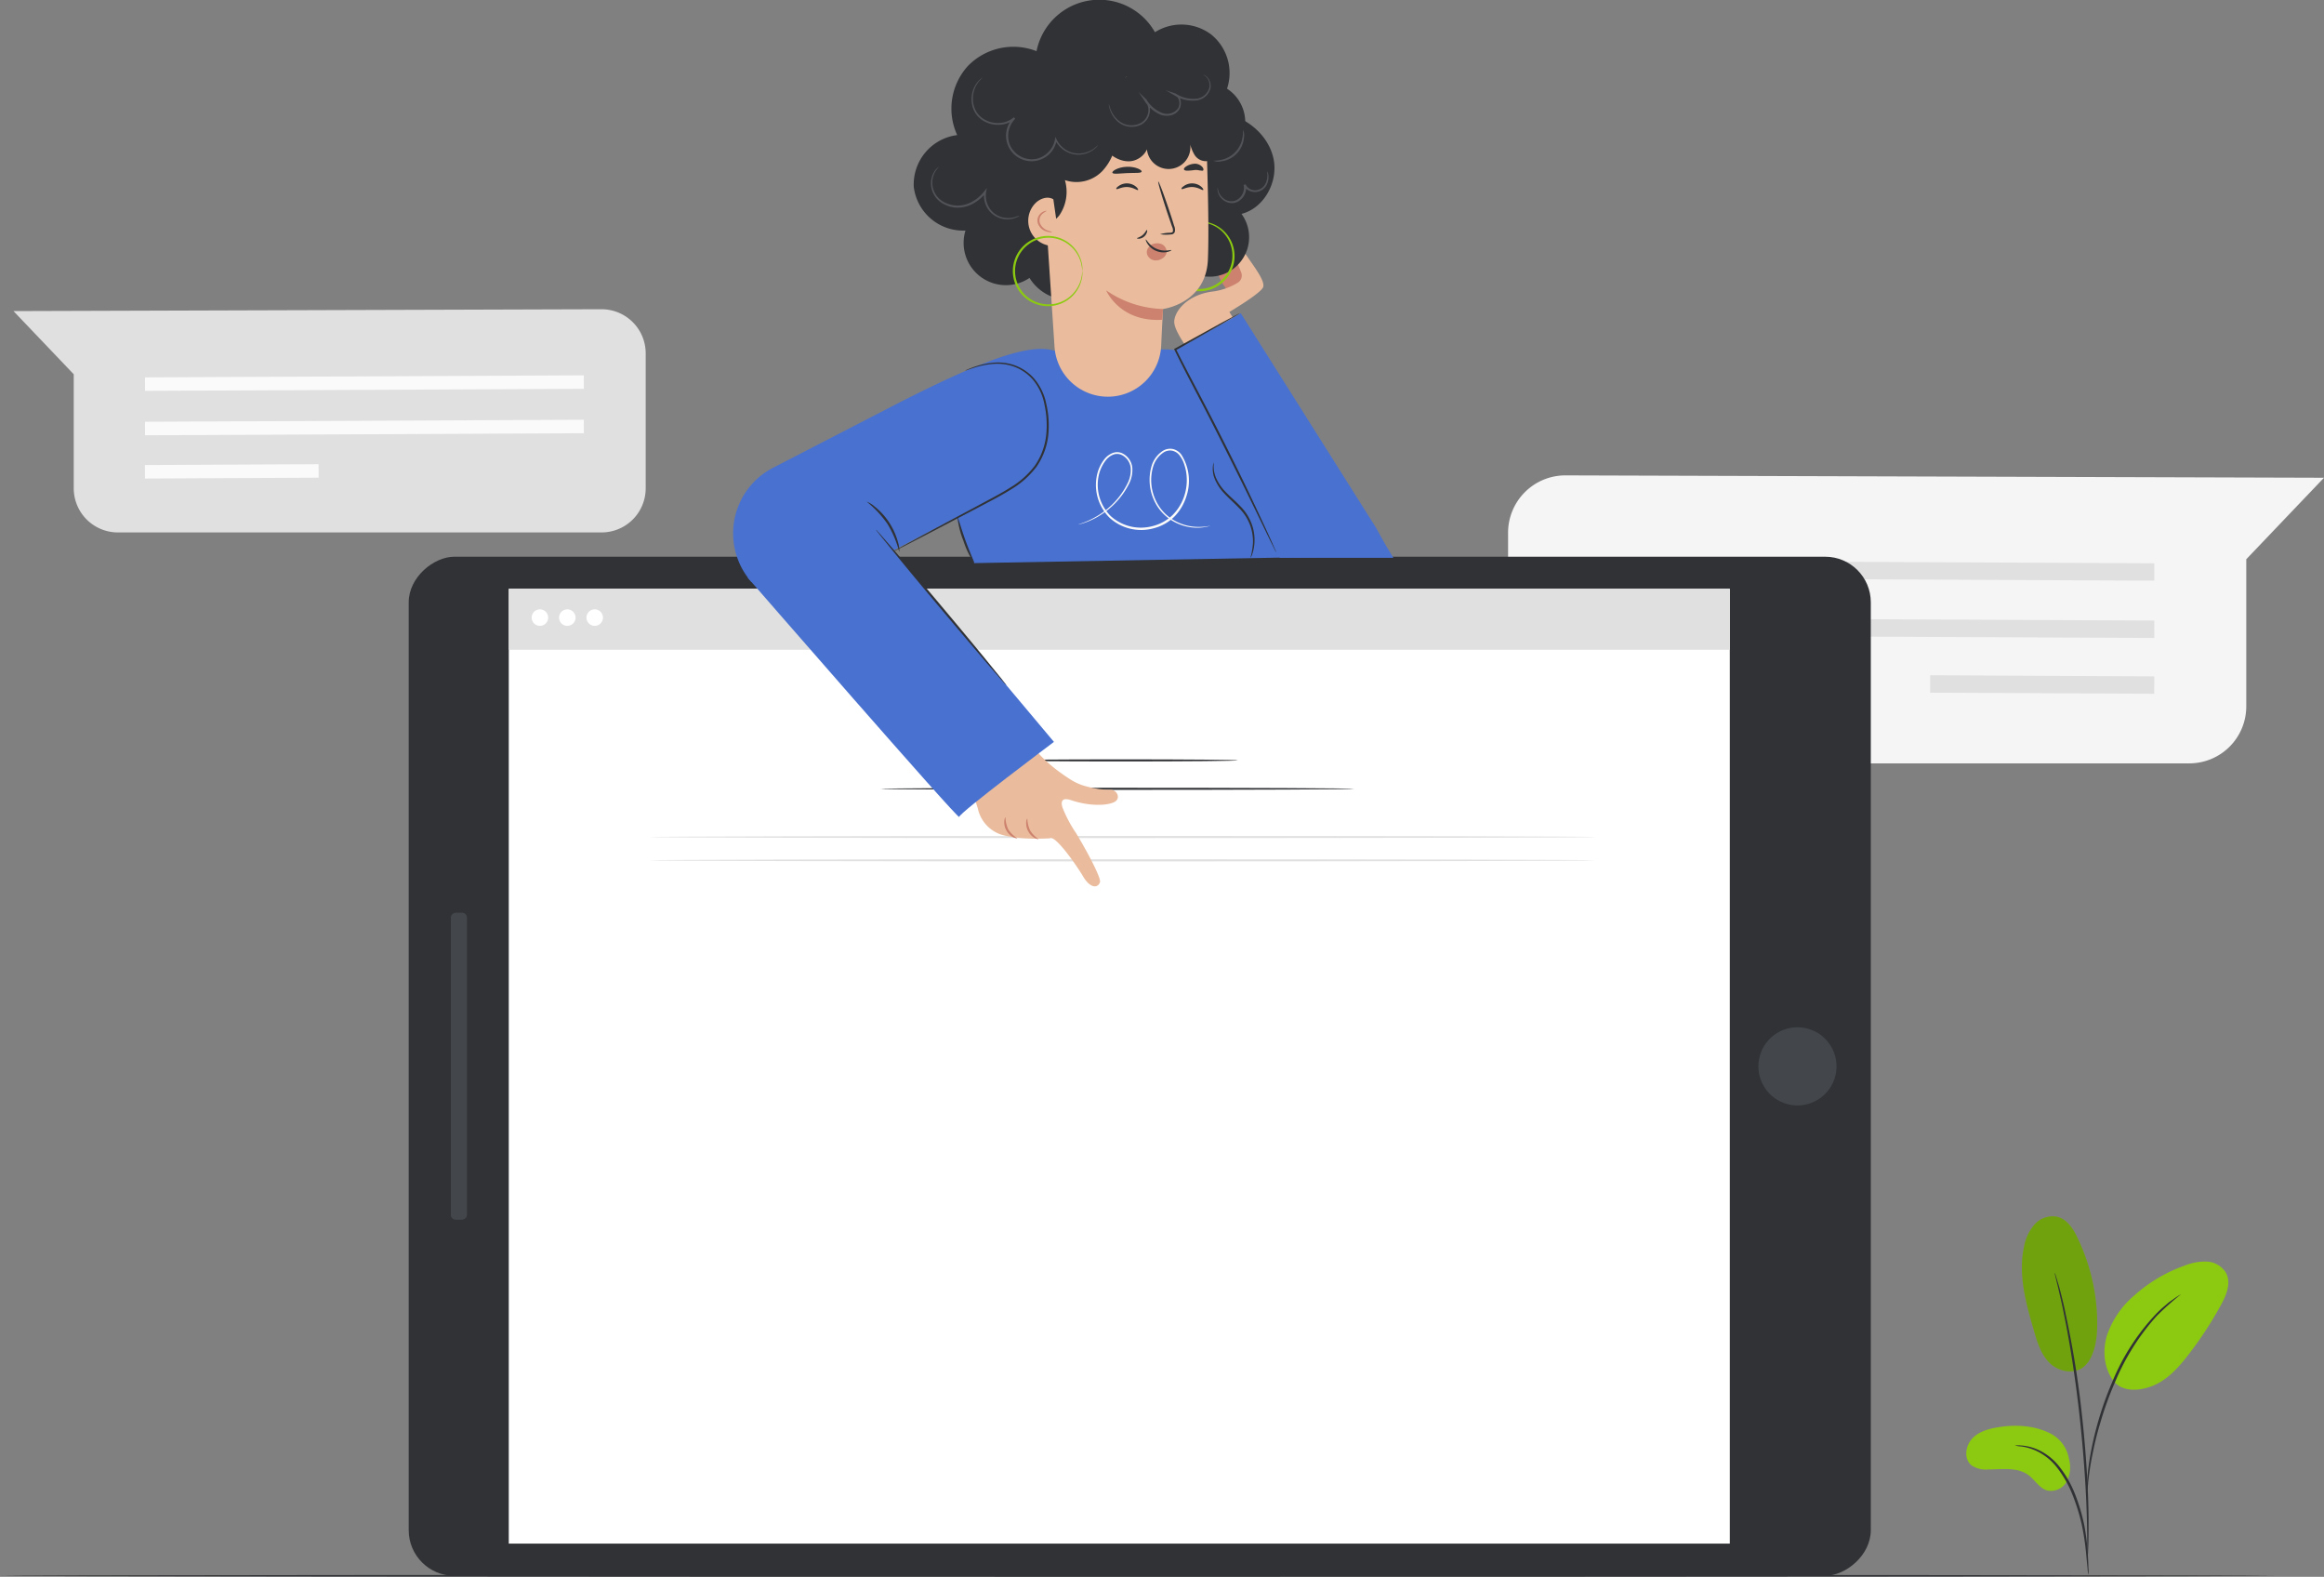 <?xml version="1.0" encoding="UTF-8"?> <svg xmlns="http://www.w3.org/2000/svg" viewBox="0 0 588.75 399.36"><rect x="0" y="0" width="588.75" height="399.36" fill="#808080" stroke="none"/> <defs> <style>.cls-1{fill:#f5f5f5;}.cls-2{fill:#e0e0e0;}.cls-3{fill:#fafafa;}.cls-4{fill:#303235;}.cls-5{fill:#fff;}.cls-6{fill:#43474c;}.cls-7{fill:#4971d0;}.cls-8{fill:#eabc9d;}.cls-9{fill:#cc826e;}.cls-10{fill:#8cca11;}.cls-11{fill:#515359;}.cls-12{opacity:0.2;}</style> </defs> <g id="Слой_2" data-name="Слой 2"> <g id="Plant"> <path class="cls-1" d="M382.05,135.11v44.1a14.37,14.37,0,0,0,14.44,14.13H554.61a14.44,14.44,0,0,0,14.45-14.44V141.64L588.75,121l-192.21-.6A14.52,14.52,0,0,0,382.05,135.11Z"></path> <polygon class="cls-2" points="545.75 147.07 402.27 146.41 402.28 142 545.77 142.66 545.75 147.07"></polygon> <polygon class="cls-2" points="545.75 161.58 402.27 160.92 402.28 156.51 545.77 157.17 545.75 161.58"></polygon> <rect class="cls-2" x="515.17" y="144.99" width="4.41" height="56.77" transform="translate(341.46 689.89) rotate(-89.72)"></rect> <path class="cls-2" d="M163.58,89.49v34.17a11.19,11.19,0,0,1-11.19,11.19H29.87a11.19,11.19,0,0,1-11.19-11.19V94.79l-15.26-16,148.93-.47A11.19,11.19,0,0,1,163.58,89.49Z"></path> <polygon class="cls-3" points="36.74 98.99 147.91 98.48 147.9 95.06 36.73 95.58 36.74 98.99"></polygon> <polygon class="cls-3" points="36.74 110.24 147.91 109.72 147.9 106.31 36.73 106.82 36.74 110.24"></polygon> <rect class="cls-3" x="36.73" y="117.67" width="43.99" height="3.42" transform="translate(-0.59 0.29) rotate(-0.28)"></rect> <path class="cls-4" d="M576.28,399.1c0,.14-129,.26-288.13.26S0,399.24,0,399.1s129-.26,288.15-.26S576.28,399,576.28,399.1Z"></path> <rect class="cls-4" x="159.69" y="84.84" width="258.1" height="370.4" rx="11.55" transform="translate(18.7 558.79) rotate(-90)"></rect> <rect class="cls-5" x="162.64" y="115.38" width="241.83" height="309.33" transform="translate(13.51 553.59) rotate(-90)"></rect> <circle class="cls-6" cx="455.33" cy="270.04" r="9.9" transform="translate(88.28 651.52) rotate(-76.77)"></circle> <rect class="cls-6" x="77.39" y="268" width="77.74" height="4.09" rx="1.22" transform="translate(-153.79 386.3) rotate(-90)"></rect> <path class="cls-4" d="M343.09,199.79c0,.14-26.86.26-60,.26s-60-.12-60-.26,26.85-.27,60-.27S343.09,199.64,343.09,199.79Z"></path> <path class="cls-4" d="M313.6,192.58c0,.15-13.27.27-29.63.27s-29.62-.12-29.62-.27,13.26-.26,29.62-.26S313.6,192.43,313.6,192.58Z"></path> <rect class="cls-2" x="128.89" y="149.13" width="309.33" height="15.43"></rect> <path class="cls-5" d="M138.87,156.42a2.09,2.09,0,1,1-2.09-2.09A2.09,2.09,0,0,1,138.87,156.42Z"></path> <path class="cls-5" d="M145.81,156.42a2.09,2.09,0,1,1-2.09-2.09A2.09,2.09,0,0,1,145.81,156.42Z"></path> <path class="cls-5" d="M152.75,156.42a2.09,2.09,0,1,1-2.09-2.09A2.08,2.08,0,0,1,152.75,156.42Z"></path> <path class="cls-2" d="M404.13,212c0,.14-53.67.26-119.86.26s-119.88-.12-119.88-.26,53.66-.27,119.88-.27S404.13,211.81,404.13,212Z"></path> <path class="cls-2" d="M404.13,217.9c0,.15-53.67.27-119.86.27s-119.88-.12-119.88-.27,53.66-.27,119.88-.27S404.13,217.75,404.13,217.9Z"></path> <path class="cls-7" d="M246.8,142.62s-2.12-4.78-2.51-5.84c-1.08-2.87-8-22.1-6.34-25,7.68-13.46,13.62-23,28.76-23l26.72-.18S318.76,83.4,336.61,141Z"></path> <path class="cls-7" d="M190.41,147.45l35-7.55,41.14-21.64.16-29.53c-6.18-1.7-18,2.58-39.26,13.42l-31.59,16.31a18.7,18.7,0,0,0-5.45,29Z"></path> <path class="cls-8" d="M269.18,204.6c-.51-1.66-.17-2.72,2.26-1.91,5.34,1.79,10.1,1.21,11.27.17s.09-3-1.64-2.85a20.67,20.67,0,0,1-5.62-.78,13.9,13.9,0,0,1-4.2-1.77c-1.11-.71-2.07-1.37-2.93-2,0,0-4.92-3.55-6.46-6.41L245,196.3l2.72,8.46a8.92,8.92,0,0,0,5.71,6.55c4.83,1.58,12.51,1,12.51,1,1.4-.92,6.84,6.94,8.48,9.72s3.61,3.12,4.24,1.42c.44-1.16-4.39-9.77-6.08-12.48a33,33,0,0,1-3.37-6.35"></path> <path class="cls-9" d="M257.73,212.32c0,.06-.41,0-1-.24a4.3,4.3,0,0,1-1.76-1.73,4.23,4.23,0,0,1-.55-2.41c.06-.64.26-1,.31-1a7.63,7.63,0,0,0,.7,3.12A7.48,7.48,0,0,0,257.73,212.32Z"></path> <path class="cls-9" d="M263.08,212.52c0,.06-.4,0-.94-.27a4.34,4.34,0,0,1-2.17-4c0-.61.23-.95.29-.93a7.86,7.86,0,0,0,.7,3A7.69,7.69,0,0,0,263.08,212.52Z"></path> <path class="cls-7" d="M189.42,146.3S243,207.92,243,206.9s24-19,24-19l-52.56-62.61Z"></path> <path class="cls-4" d="M221.94,134.19a2.47,2.47,0,0,1,.37.37l1,1.11,3.61,4.16c3,3.53,7.17,8.42,11.73,13.85s8.66,10.37,11.62,14c1.42,1.76,2.6,3.2,3.47,4.27l.92,1.18a2.22,2.22,0,0,1,.3.43s-.14-.11-.38-.36l-1-1.11-3.6-4.16c-3-3.53-7.17-8.43-11.73-13.86s-8.67-10.37-11.62-14l-3.47-4.27-.93-1.17C222,134.35,221.92,134.2,221.94,134.19Z"></path> <path class="cls-4" d="M316.78,141.29a18.41,18.41,0,0,0,.65-3.95,12.25,12.25,0,0,0-.7-4.23,12.07,12.07,0,0,0-2.81-4.41c-1.3-1.37-2.7-2.55-3.82-3.79a11.76,11.76,0,0,1-2.41-3.74,6.58,6.58,0,0,1-.43-3,2.84,2.84,0,0,1,.28-1.07,7.39,7.39,0,0,0,.51,3.9,11.7,11.7,0,0,0,2.41,3.55c1.11,1.19,2.52,2.35,3.85,3.75A12.41,12.41,0,0,1,317.2,133a11.64,11.64,0,0,1,.6,4.41,10.92,10.92,0,0,1-.56,2.94A2.93,2.93,0,0,1,316.78,141.29Z"></path> <path class="cls-4" d="M244.47,93.88a4.08,4.08,0,0,1,.78-.37,22.74,22.74,0,0,1,2.32-.85,19.86,19.86,0,0,1,3.84-.78,13,13,0,0,1,5.17.48,12.09,12.09,0,0,1,5.3,3.4,14.14,14.14,0,0,1,3.17,6.49,24.4,24.4,0,0,1,.51,8,17.25,17.25,0,0,1-3,8,22.27,22.27,0,0,1-6.41,5.69c-2.35,1.48-4.71,2.69-6.95,3.87l-11.91,6.25-8.05,4.17-2.2,1.11a6.14,6.14,0,0,1-.78.36,4.07,4.07,0,0,1,.73-.46l2.16-1.19,8-4.33L249,127.38c2.23-1.19,4.6-2.42,6.91-3.88a21.72,21.72,0,0,0,6.25-5.56,16.79,16.79,0,0,0,2.88-7.78,24.34,24.34,0,0,0-.46-7.81,13.72,13.72,0,0,0-3-6.29,11.67,11.67,0,0,0-5.08-3.34,12.93,12.93,0,0,0-5-.54,20.54,20.54,0,0,0-3.81.68c-1,.29-1.81.56-2.34.75A7,7,0,0,1,244.47,93.88Z"></path> <path class="cls-4" d="M227.83,139.84a26.77,26.77,0,0,0-3-7.14,27.28,27.28,0,0,0-5.29-5.66,6.87,6.87,0,0,1,2,1.22,17.18,17.18,0,0,1,3.77,4.15,17.49,17.49,0,0,1,2.24,5.13A6.56,6.56,0,0,1,227.83,139.84Z"></path> <path class="cls-3" d="M306.64,133.15a7.28,7.28,0,0,1-1.14.3,11.66,11.66,0,0,1-3.38.15,12.37,12.37,0,0,1-5.08-1.67,11.65,11.65,0,0,1-4.7-5.27,12.43,12.43,0,0,1-.64-8.51,6.94,6.94,0,0,1,2.83-3.92,3.48,3.48,0,0,1,2.55-.52,3.68,3.68,0,0,1,2.23,1.48,12.39,12.39,0,0,1,1.2,10.66,12.79,12.79,0,0,1-3,5,11.41,11.41,0,0,1-5.21,2.94,11.89,11.89,0,0,1-11.14-2.59A11.71,11.71,0,0,1,277.78,121a10,10,0,0,1,2-4.7,5,5,0,0,1,2-1.53,3.15,3.15,0,0,1,2.45,0,4.57,4.57,0,0,1,2.62,3.63,7.74,7.74,0,0,1-.81,4.09,19.67,19.67,0,0,1-4.26,5.67,20.52,20.52,0,0,1-4.37,3.1,19.92,19.92,0,0,1-3.12,1.3c-.37.12-.66.18-.85.23a1.09,1.09,0,0,1-.29.06l.28-.11.82-.28a21.28,21.28,0,0,0,3.06-1.39,20.85,20.85,0,0,0,4.27-3.12,19.57,19.57,0,0,0,4.11-5.62,7.31,7.31,0,0,0,.75-3.88,4.14,4.14,0,0,0-2.38-3.27,2.73,2.73,0,0,0-2.12,0,4.57,4.57,0,0,0-1.8,1.4,9.61,9.61,0,0,0-1.91,4.48,11.18,11.18,0,0,0,3.21,9.7,11.43,11.43,0,0,0,10.65,2.46,11.08,11.08,0,0,0,5-2.81,12.16,12.16,0,0,0,2.91-4.75,13,13,0,0,0,.59-5.37,11.56,11.56,0,0,0-.55-2.56,7.32,7.32,0,0,0-1.13-2.27,3.22,3.22,0,0,0-1.93-1.31,3,3,0,0,0-2.22.45,6.59,6.59,0,0,0-2.65,3.65,12,12,0,0,0,.57,8.22,11.34,11.34,0,0,0,4.5,5.17,12.39,12.39,0,0,0,4.95,1.72A14,14,0,0,0,306.64,133.15Z"></path> <path class="cls-9" d="M310.68,73.15a12.06,12.06,0,0,1-2.39-4.75,3.33,3.33,0,0,1-.07-1.74,1.35,1.35,0,0,1,1.29-1c.6.06,1,.62,1.33,1.13a25.22,25.22,0,0,1,2.47,4.68,3.47,3.47,0,0,1,.29,1.42,1.3,1.3,0,0,1-2.2,1,4.14,4.14,0,0,1-1-1.21"></path> <path class="cls-9" d="M313.25,72c-.88-1.85-1.77-3.69-2.65-5.54a4.22,4.22,0,0,1-.54-1.72,1.33,1.33,0,0,1,2.31-1.1,4.6,4.6,0,0,1,.89,1.31l1.24,2.42a7.87,7.87,0,0,1,.83,2.07,2.6,2.6,0,0,1-.42,2.12,1.61,1.61,0,0,1-2,.47"></path> <path class="cls-8" d="M301.5,89.17s-3.68-4.78-4-7.29,2.75-7,9.36-8a16.16,16.16,0,0,0,6.79-2.33,2.13,2.13,0,0,0,.78-2.58c-.87-2.11-2.43-6-2.32-6.54.31-1.35,1.19-1.33,3.48,2s4.92,6.74,4.41,8.28-8.56,6.3-8.56,6.3l2.2,3.56Z"></path> <path class="cls-7" d="M323.36,138.2,298,88.5l16.33-9.16,34.32,54.41s1.81,3.47,4.34,7.54H324.21"></path> <path class="cls-4" d="M314.06,79.34s-.09.08-.28.2l-.86.52L309.64,82l-11.8,6.73.09-.31c2.47,5,5.67,10.86,8.91,17.18,4.81,9.35,9,17.92,11.89,24.16,1.47,3.12,2.63,5.66,3.42,7.42.37.84.66,1.52.89,2a3.6,3.6,0,0,1,.27.72,4.77,4.77,0,0,1-.37-.68l-1-2-3.57-7.34c-3-6.19-7.22-14.73-12-24.08-3.23-6.31-6.41-12.15-8.84-17.21l-.1-.2.19-.1,11.89-6.56,3.35-1.8.89-.46A1.51,1.51,0,0,1,314.06,79.34Z"></path> <path class="cls-4" d="M246.8,142.62a21.78,21.78,0,0,1-2.72-5.62,21.67,21.67,0,0,1-1.51-6.06c.15,0,.84,2.66,2,5.88S246.94,142.55,246.8,142.62Z"></path> <path class="cls-4" d="M302.67,69.34a10,10,0,0,0,11.84-15.17c5.73-1.45,9.3-8.06,8.14-13.85S316.31,30,310.54,28.75a12.79,12.79,0,0,0-6.7.17,8.19,8.19,0,0,0-5,4.28"></path> <path class="cls-10" d="M301.87,56.38c0,.07-.75.2-1.95.83a8.64,8.64,0,0,0-3.83,4.13,8.46,8.46,0,0,0,.64,8,7.64,7.64,0,0,0,1.6,1.82,7.79,7.79,0,0,0,2.14,1.33,8.35,8.35,0,0,0,9.68-2.21,8.47,8.47,0,0,0,2-4.46,8.49,8.49,0,0,0-2.92-7.54,8.68,8.68,0,0,0-5.24-2c-1.36,0-2.11.17-2.12.1a3.49,3.49,0,0,1,.54-.14,6.58,6.58,0,0,1,1.59-.17A8.77,8.77,0,0,1,312,61.29a8.91,8.91,0,0,1,.69,4.64A8.48,8.48,0,0,1,312,68.4a8.31,8.31,0,0,1-1.42,2.27A8.84,8.84,0,0,1,300.26,73,8.28,8.28,0,0,1,298,71.6a8.51,8.51,0,0,1-1.67-1.94,8.78,8.78,0,0,1-.58-8.48A8.63,8.63,0,0,1,299.82,57a7.55,7.55,0,0,1,1.5-.55A3.26,3.26,0,0,1,301.87,56.38Z"></path> <path class="cls-4" d="M306.2,40.63a10.14,10.14,0,0,0,9-7.39,10.11,10.11,0,0,0-4.35-10.78,12.55,12.55,0,0,0-4-13.71,12.54,12.54,0,0,0-14.26-.59,16.21,16.21,0,0,0-30,4.8,16.07,16.07,0,0,0-17.36,3.72,16.06,16.06,0,0,0-2.74,17.53,12.61,12.61,0,0,0-11,13.12,12.6,12.6,0,0,0,13.1,11.06,10.7,10.7,0,0,0,16.22,12A11.71,11.71,0,0,0,281.87,68"></path> <path class="cls-8" d="M294.17,87.54c.21-4.87.47-9.28.47-9.28S305.52,76.89,306,65.78s-.63-36.69-.63-36.69l-20-9.62L263.77,36.83l3.38,51a13.54,13.54,0,0,0,14.13,12.63h0A13.54,13.54,0,0,0,294.17,87.54Z"></path> <path class="cls-4" d="M304.82,48.12c-.17.18-1.21-.69-2.7-.75s-2.6.7-2.76.5.1-.43.59-.78a3.57,3.57,0,0,1,2.21-.64,3.6,3.6,0,0,1,2.15.83C304.76,47.68,304.91,48,304.82,48.12Z"></path> <path class="cls-4" d="M288.31,48.12c-.18.18-1.22-.69-2.71-.75s-2.6.7-2.76.5.11-.43.59-.78a3.57,3.57,0,0,1,2.21-.64,3.6,3.6,0,0,1,2.15.83C288.24,47.68,288.39,48,288.31,48.12Z"></path> <path class="cls-4" d="M293.9,59.32a9.14,9.14,0,0,1,2.44-.37c.38,0,.74-.09.81-.37a2.26,2.26,0,0,0-.24-1.22l-1.08-3.15c-1.49-4.48-2.57-8.17-2.4-8.23s1.52,3.53,3,8c.36,1.1.71,2.16,1,3.17a2.51,2.51,0,0,1,.18,1.6,1,1,0,0,1-.64.58,3.28,3.28,0,0,1-.65.07A9.43,9.43,0,0,1,293.9,59.32Z"></path> <path class="cls-9" d="M294.64,78.26a26.48,26.48,0,0,1-14.41-4.72s3.38,8.1,14.22,7.45Z"></path> <path class="cls-4" d="M279.18,20.09a14.67,14.67,0,0,0,.2,17c1.62,2.13,4.06,3.85,6.73,3.76s5.25-2.63,4.68-5.24a5.52,5.52,0,1,0,10.58.19,9.91,9.91,0,0,0,1.24,3.41,3.4,3.4,0,0,0,3.07,1.61c1.68-.22,2.65-2,3-3.66a15,15,0,0,0-4.28-13.85,18.26,18.26,0,0,0-13.88-4.87,23.25,23.25,0,0,0-13.63,6"></path> <path class="cls-4" d="M280.59,24a26,26,0,0,1,2.24,10,13.39,13.39,0,0,1-3.6,9.35,9.1,9.1,0,0,1-9.45,2.27,10.56,10.56,0,0,1-1.38,8.87c-1.87,2.47-5.52,3.65-8.24,2.16-2.45-1.34-3.51-4.32-3.85-7.09A22.73,22.73,0,0,1,281,24.17"></path> <path class="cls-8" d="M266.85,50.48c-1.48-.92-3.5-.16-4.68,1.12a6.38,6.38,0,0,0,6.35,10.48"></path> <path class="cls-9" d="M266.51,58.75c0,.07-.5.14-1.26-.08a3.33,3.33,0,0,1-2.29-2,2.47,2.47,0,0,1,.06-1.78,2.69,2.69,0,0,1,.93-1.09c.68-.45,1.21-.43,1.21-.38s-.44.21-1,.68a2.19,2.19,0,0,0-.71,2.4,3.3,3.3,0,0,0,1.91,1.86C266.05,58.6,266.52,58.67,266.51,58.75Z"></path> <path class="cls-4" d="M289.22,43.48c-.14.43-1.76.27-3.69.36s-3.55.34-3.72-.08,1.4-1.44,3.66-1.52S289.37,43.08,289.22,43.48Z"></path> <path class="cls-4" d="M304.79,43.17c-.17.15-.51,0-.9,0a3.56,3.56,0,0,0-1.35-.09,16.08,16.08,0,0,1-1.71.15c-.49,0-.83-.11-.89-.32s.15-.49.57-.76a4.23,4.23,0,0,1,1.88-.66,2.49,2.49,0,0,1,2.15.75C304.92,42.65,304.94,43,304.79,43.17Z"></path> <path class="cls-9" d="M291.32,62.17a3.29,3.29,0,0,1,2.8-.4,2.11,2.11,0,0,1,1.4,2.29,2.33,2.33,0,0,1-.9,1.28,3,3,0,0,1-2.32.57,2.29,2.29,0,0,1-1.72-1.58,1.86,1.86,0,0,1,.9-2.08"></path> <path class="cls-4" d="M296.77,63.35c0,.06-.35.31-1.07.47a4.83,4.83,0,0,1-5-2.08c-.4-.62-.49-1.07-.43-1.09s.29.35.73.86a5.38,5.38,0,0,0,4.64,1.93C296.32,63.39,296.74,63.27,296.77,63.35Z"></path> <path class="cls-10" d="M274.22,68.65a20.93,20.93,0,0,0-.37-2.09,8.59,8.59,0,0,0-3.17-4.65,8.32,8.32,0,0,0-3.57-1.56,8.47,8.47,0,0,0-4.42.39,7.74,7.74,0,0,0-2.13,1.15,8,8,0,0,0-1.78,1.79,8.39,8.39,0,0,0,0,9.94,8.46,8.46,0,0,0,3.91,2.94,8.45,8.45,0,0,0,8-1.17,8.66,8.66,0,0,0,3.16-4.65c.35-1.32.31-2.1.37-2.09a2,2,0,0,1,0,.55,7,7,0,0,1-.2,1.59,8.61,8.61,0,0,1-3.14,4.9,8.74,8.74,0,0,1-3.72,1.69,8.87,8.87,0,0,1-4.67-.36,8.35,8.35,0,0,1-2.26-1.2,8.51,8.51,0,0,1-1.9-1.89,8.88,8.88,0,0,1,0-10.56,8.92,8.92,0,0,1,4.16-3.09,8.77,8.77,0,0,1,4.67-.36,8.75,8.75,0,0,1,6.86,6.59,7,7,0,0,1,.2,1.58A2,2,0,0,1,274.22,68.65Z"></path> <path class="cls-11" d="M304.78,18.94s.1,0,.28.06a2.39,2.39,0,0,1,.69.45,3.26,3.26,0,0,1,.9,2.92,4.15,4.15,0,0,1-3.46,3.06,8.63,8.63,0,0,1-5.86-1.4l-2.07-1.19,2.27.75a2.46,2.46,0,0,1,1.53,1.75,3.2,3.2,0,0,1-.32,2.39,3.36,3.36,0,0,1-2,1.44,4.76,4.76,0,0,1-2.54-.05,8.75,8.75,0,0,1-4.35-3.76l-1.45-2.12L290.21,25a4,4,0,0,1,1,3.78A4.14,4.14,0,0,1,289,31.62a5.39,5.39,0,0,1-5.69-.7,6.78,6.78,0,0,1-2.15-3.21,6.59,6.59,0,0,1-.24-1,1.24,1.24,0,0,1,0-.36s.11.49.43,1.32a6.89,6.89,0,0,0,2.19,3,5,5,0,0,0,5.28.56,3.66,3.66,0,0,0,2-2.53,3.49,3.49,0,0,0-.87-3.29l.4-.34a8.2,8.2,0,0,0,4.07,3.54,3.5,3.5,0,0,0,4-1.14c.73-1.18.3-3-.92-3.41l.2-.44A8.38,8.38,0,0,0,303.11,25a3.84,3.84,0,0,0,3.24-2.72,3.08,3.08,0,0,0-.71-2.74A3.31,3.31,0,0,0,304.78,18.94Z"></path> <path class="cls-11" d="M278.14,36.8s0,.07-.13.19a3.9,3.9,0,0,1-.47.5,6.19,6.19,0,0,1-2.24,1.33,6.39,6.39,0,0,1-4,.07,6.73,6.73,0,0,1-4-3.44l.42-.05a6.47,6.47,0,1,1-10.88-5.69l.35.38A6.69,6.69,0,0,1,253,31.61,7.21,7.21,0,0,1,249,30.53a6,6,0,0,1-2.36-2.77,7,7,0,0,1-.5-3.1,6.86,6.86,0,0,1,1.65-4.06,4.23,4.23,0,0,1,1.22-1s-.45.34-1.09,1.12a6.94,6.94,0,0,0-1.45,4A6.62,6.62,0,0,0,247,27.6a5.5,5.5,0,0,0,2.24,2.56,6.82,6.82,0,0,0,3.7,1,6.18,6.18,0,0,0,3.88-1.43l.35.38a6.15,6.15,0,0,0-1.27,6.72,6.08,6.08,0,0,0,6.67,3.39,6.18,6.18,0,0,0,4.68-4.87l.12-.7.3.65a6.39,6.39,0,0,0,3.68,3.28,6.24,6.24,0,0,0,3.85,0,6.71,6.71,0,0,0,2.23-1.19C277.91,37,278.11,36.78,278.14,36.8Z"></path> <path class="cls-11" d="M258.3,54.59a2.67,2.67,0,0,1-.86.51,5.91,5.91,0,0,1-6.59-1.43,6.17,6.17,0,0,1-1.5-5.13l.46.21a10.31,10.31,0,0,1-3.76,3.06,8.08,8.08,0,0,1-3.64.78,7.44,7.44,0,0,1-3.35-.92,5.91,5.91,0,0,1-3.19-4.73,5.63,5.63,0,0,1,1-3.76,4.47,4.47,0,0,1,.75-.76,1.25,1.25,0,0,1,.31-.2s-.39.34-.89,1.08a5.56,5.56,0,0,0,2.22,7.94,7.25,7.25,0,0,0,6.54.09,9.87,9.87,0,0,0,3.57-2.9l.64-.83-.18,1a5.76,5.76,0,0,0,1.32,4.74,5.5,5.5,0,0,0,3.52,1.83,6,6,0,0,0,2.67-.27A9.65,9.65,0,0,1,258.3,54.59Z"></path> <path class="cls-11" d="M314.93,32.92a3.23,3.23,0,0,1,.22,1.85,6.62,6.62,0,0,1-5.84,6.11,3.25,3.25,0,0,1-1.86-.14c0-.08.72,0,1.8-.23a6.87,6.87,0,0,0,5.53-5.78C315,33.64,314.84,32.94,314.93,32.92Z"></path> <path class="cls-11" d="M321.05,43.39s.16.25.25.76a4.31,4.31,0,0,1-.2,2.19,3.4,3.4,0,0,1-2.43,2.23,3.45,3.45,0,0,1-2-.17,2.78,2.78,0,0,1-1.59-1.55l.5-.17a3.18,3.18,0,0,1,.12,1,4,4,0,0,1-2.5,3.57,3.4,3.4,0,0,1-2,.08,3.75,3.75,0,0,1-1.5-.83,3.59,3.59,0,0,1-1.21-2.1,1.63,1.63,0,0,1,0-.88c.05,0,0,.32.18.84a3.63,3.63,0,0,0,1.25,1.85,3.08,3.08,0,0,0,3.07.58,3.53,3.53,0,0,0,2.15-3.12,2.79,2.79,0,0,0-.1-.82l.5-.17a2.7,2.7,0,0,0,3,1.44,3.05,3.05,0,0,0,2.18-1.89,4.72,4.72,0,0,0,.35-2A4.81,4.81,0,0,1,321.05,43.39Z"></path> <path class="cls-4" d="M290.56,58.25c.06,0,.11.23,0,.57a2.32,2.32,0,0,1-.75,1.12,2.25,2.25,0,0,1-1.24.52c-.34,0-.55-.06-.55-.13s.77-.22,1.45-.8S290.41,58.23,290.56,58.25Z"></path> <path class="cls-10" d="M528.91,345.06c-2.5,3.57-7.35,2.39-9.6.21s-3.2-5.33-4.07-8.34c-2-6.87-4-14.08-2.5-21.08a11.71,11.71,0,0,1,2.69-5.73,6.12,6.12,0,0,1,5.8-1.93c2.45.65,4,3,5.07,5.32a50.19,50.19,0,0,1,5,21.57c0,3.47-.39,7.11-2.35,10"></path> <g class="cls-12"> <path d="M528.91,345.06c-2.5,3.57-7.35,2.39-9.6.21s-3.2-5.33-4.07-8.34c-2-6.87-4-14.08-2.5-21.08a11.71,11.71,0,0,1,2.69-5.73,6.12,6.12,0,0,1,5.8-1.93c2.45.65,4,3,5.07,5.32a50.19,50.19,0,0,1,5,21.57c0,3.47-.39,7.11-2.35,10"></path> </g> <path class="cls-10" d="M519.55,363.12c-4.08-2.11-8.89-2.38-13.42-1.63-2.44.4-5,1.13-6.63,3s-2,5.05-.07,6.62a6.42,6.42,0,0,0,4.18,1.06c3.55,0,7.49-.67,10.32,1.47,1.62,1.21,2.69,3.24,4.63,3.84a4.58,4.58,0,0,0,5-2.24,7.88,7.88,0,0,0,.57-5.77A8.82,8.82,0,0,0,519.55,363.12Z"></path> <path class="cls-10" d="M535.76,350.18c-2.71-3.22-3.22-7.91-2-11.94A23.06,23.06,0,0,1,540.81,328a38.2,38.2,0,0,1,12.67-7.47,13.61,13.61,0,0,1,5.69-1,6,6,0,0,1,4.78,2.89c1.33,2.54.06,5.63-1.33,8.14a96.28,96.28,0,0,1-8.31,12.67c-2.5,3.21-5.35,6.38-9.15,7.83s-7.75,1.29-9.76-1.35"></path> <path class="cls-4" d="M529.07,398.85a8.58,8.58,0,0,1-.22-1.62c-.12-1.18-.26-2.66-.43-4.42a64.31,64.31,0,0,0-1-6.49,50.06,50.06,0,0,0-2.35-7.65,28.4,28.4,0,0,0-3.91-6.93,14.68,14.68,0,0,0-4.94-4.11,13.53,13.53,0,0,0-4.17-1.29,7.43,7.43,0,0,1-1.61-.24,8.3,8.3,0,0,1,1.64,0,12.44,12.44,0,0,1,4.34,1.13,14.55,14.55,0,0,1,5.22,4.14,27.59,27.59,0,0,1,4.05,7.07A47.81,47.81,0,0,1,528,386.2a55.52,55.52,0,0,1,.86,6.56c.14,1.88.19,3.4.22,4.45A7.26,7.26,0,0,1,529.07,398.85Z"></path> <path class="cls-4" d="M528.77,395.45a3.26,3.26,0,0,1,0-.76v-2.15c0-1.86,0-4.56-.09-7.9-.17-6.66-.74-15.87-1.85-26s-2.6-19.22-3.95-25.75c-.32-1.64-.64-3.11-.94-4.4s-.54-2.41-.77-3.31-.37-1.54-.51-2.09a4.07,4.07,0,0,1-.13-.74,3.1,3.1,0,0,1,.26.7c.17.54.37,1.23.63,2.06s.56,2,.88,3.29.69,2.76,1,4.39a241.87,241.87,0,0,1,4.15,25.78c1.11,10.14,1.61,19.37,1.66,26.06,0,3.34,0,6-.12,7.91,0,.87-.09,1.58-.13,2.15A3.79,3.79,0,0,1,528.77,395.45Z"></path> <path class="cls-4" d="M528.73,377.64a13.75,13.75,0,0,1,0-2.24,60.54,60.54,0,0,1,.69-6.09A84.77,84.77,0,0,1,535.11,350,55.93,55.93,0,0,1,546,333a28.48,28.48,0,0,1,2.56-2.39c.39-.33.74-.66,1.1-.92l1-.69a16.14,16.14,0,0,1,1.89-1.21,69,69,0,0,0-6.2,5.53,59.08,59.08,0,0,0-10.61,16.89,84.47,84.47,0,0,0-3.73,10.4c-1,3.25-1.62,6.25-2.11,8.77s-.73,4.6-.89,6A15.43,15.43,0,0,1,528.73,377.64Z"></path> </g> </g> </svg> 